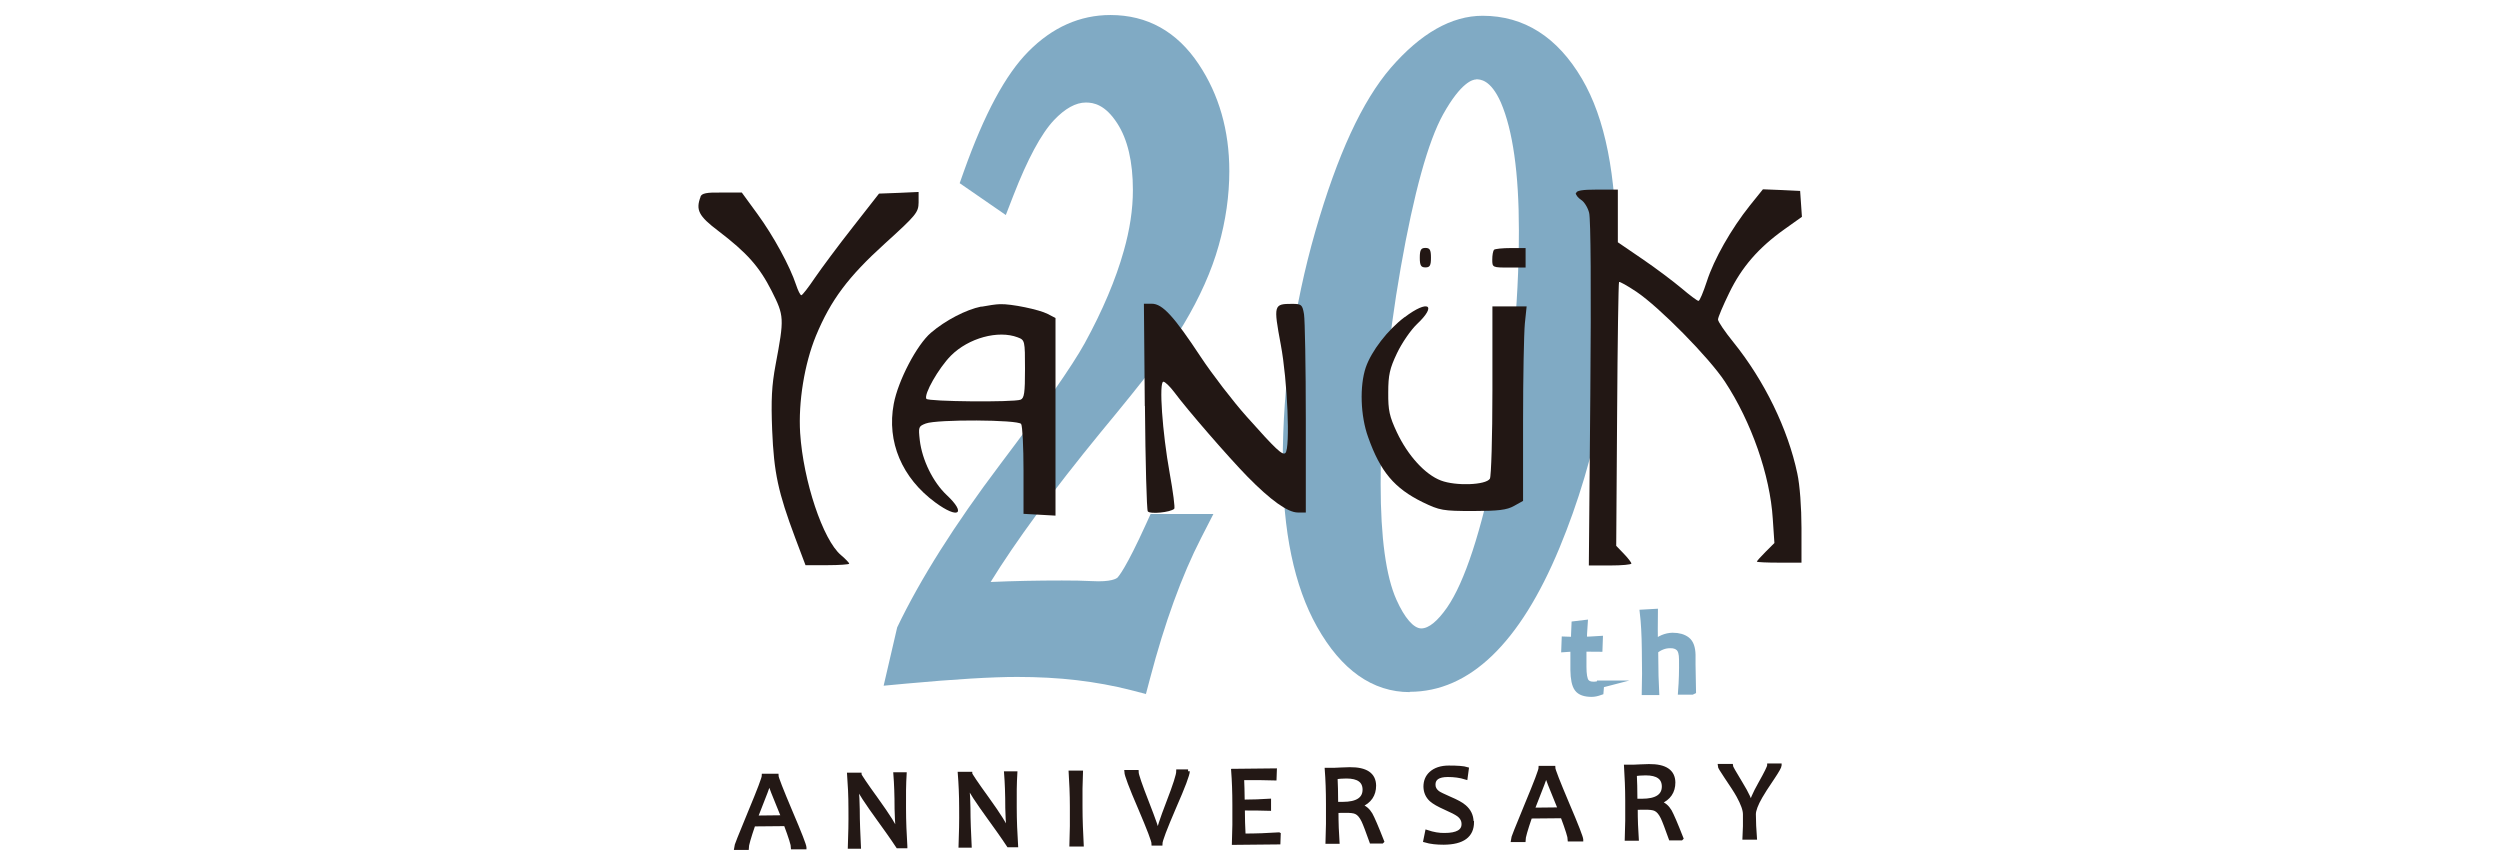 <?xml version="1.0" encoding="UTF-8"?><svg id="_レイヤー_1" xmlns="http://www.w3.org/2000/svg" viewBox="0 0 168 58"><defs><style>.cls-1,.cls-2{fill:#80aac4;}.cls-3{fill:#231815;stroke:#231815;stroke-width:.25px;}.cls-3,.cls-2{stroke-miterlimit:10;}.cls-4{fill:#221714;}.cls-2{stroke:#80aac4;stroke-width:.5px;}</style></defs><g><path class="cls-3" d="m54.07,56.95h-.79c0-.16-.16-.68-.49-1.56l-2.15.02c-.3.87-.45,1.4-.45,1.58h-.75c0-.08.31-.88.94-2.39.63-1.51.94-2.33.94-2.48h.87c0,.14.32.95.94,2.42.63,1.47.94,2.28.94,2.41Zm-1.45-2.04c-.6-1.45-.9-2.23-.9-2.32h-.04c0,.08-.29.86-.88,2.34l1.82-.02Z"/><path class="cls-3" d="m60.85,56.88h-.52s-.41-.63-1.24-1.77c-.87-1.2-1.36-1.95-1.48-2.27h-.04c.05.6.08,1.11.08,1.54,0,.84.04,1.68.08,2.53h-.63c.03-.8.05-1.65.04-2.55,0-.88-.04-1.65-.09-2.31h.72c0,.06.38.63,1.14,1.68.8,1.11,1.25,1.84,1.37,2.17h.04c-.05-.61-.07-1.12-.08-1.54,0-.92-.03-1.7-.08-2.34h.64c-.04.65-.05,1.42-.04,2.3,0,.89.04,1.74.09,2.55Z"/><path class="cls-3" d="m68.29,56.81h-.52s-.41-.63-1.24-1.77c-.87-1.2-1.36-1.95-1.48-2.27h-.04c.05.6.08,1.11.08,1.54,0,.84.04,1.68.08,2.53h-.63c.03-.8.05-1.65.04-2.55,0-.88-.04-1.65-.09-2.3h.72c0,.06.38.63,1.14,1.68.8,1.11,1.25,1.84,1.37,2.17h.04c-.05-.61-.07-1.12-.08-1.54,0-.92-.03-1.7-.08-2.34h.64c-.04.65-.05,1.42-.04,2.3,0,.89.04,1.74.09,2.55Z"/><path class="cls-3" d="m72.7,56.76h-.71c.03-.8.04-1.65.03-2.55,0-.88-.04-1.65-.08-2.3h.71c-.03.67-.04,1.44-.03,2.3,0,.9.04,1.75.08,2.55Z"/><path class="cls-3" d="m79.83,51.83c0,.21-.3,1.02-.92,2.43-.61,1.42-.92,2.23-.92,2.44h-.48c0-.19-.31-.99-.91-2.4-.61-1.41-.91-2.22-.92-2.43h.71c0,.19.24.88.7,2.06.46,1.18.7,1.86.7,2.03h.04c0-.19.22-.87.67-2.04.45-1.16.67-1.86.67-2.09h.67Z"/><path class="cls-3" d="m85.94,56.06l-.02.56-3.01.03c.03-.77.04-1.62.03-2.55,0-.88-.03-1.64-.08-2.31l2.82-.03-.02.56c-.68-.02-1.41-.03-2.18-.02.02.38.03.91.04,1.56.66,0,1.25-.03,1.77-.06v.56c-.55-.02-1.14-.02-1.76-.02,0,.64.02,1.24.05,1.8.83,0,1.61-.03,2.36-.08Z"/><path class="cls-3" d="m92.87,56.56h-.72c-.25-.7-.43-1.18-.54-1.41-.14-.29-.3-.48-.48-.56-.14-.07-.39-.1-.75-.09-.21,0-.4,0-.56.01,0,.8.03,1.49.07,2.07h-.69c.03-.76.04-1.62.03-2.55,0-.88-.03-1.64-.08-2.31h.53c.11,0,.25-.01.43-.02.17,0,.37-.01.59-.02,1.09-.01,1.64.36,1.65,1.11,0,.62-.3,1.07-.91,1.33v.04c.27.08.5.27.67.56.14.25.4.85.78,1.82Zm-1.18-3.49c0-.59-.41-.88-1.21-.88-.29,0-.53.02-.72.06.02.43.04,1.02.04,1.76.15,0,.29,0,.43,0,.98,0,1.46-.33,1.46-.95Z"/><path class="cls-3" d="m98.93,55.24c0,.92-.63,1.39-1.91,1.4-.47,0-.88-.04-1.25-.15l.12-.59c.42.14.82.21,1.19.2.85,0,1.27-.25,1.26-.73,0-.24-.11-.45-.34-.62-.15-.11-.44-.26-.87-.45-.45-.2-.77-.38-.96-.55-.25-.23-.38-.52-.39-.88,0-.37.12-.67.37-.9.28-.26.69-.4,1.21-.4.59,0,1,.03,1.22.1l-.08.59c-.38-.12-.78-.17-1.21-.17-.64,0-.96.22-.95.65,0,.21.1.38.28.52.12.09.39.21.79.39.47.2.81.38,1.01.56.31.27.47.6.48,1Z"/><path class="cls-3" d="m106.27,56.42h-.79c0-.16-.16-.68-.49-1.56l-2.15.02c-.3.87-.45,1.4-.45,1.58h-.75c0-.08.31-.88.94-2.39s.94-2.33.94-2.48h.87c0,.14.32.95.94,2.42.63,1.47.94,2.28.94,2.41Zm-1.45-2.04c-.6-1.45-.9-2.23-.9-2.32h-.04c0,.08-.29.86-.88,2.34l1.82-.02Z"/><path class="cls-3" d="m112.98,56.35h-.72c-.25-.7-.43-1.18-.54-1.41-.14-.29-.3-.48-.48-.56-.14-.07-.39-.1-.75-.09-.21,0-.4,0-.56.01,0,.8.03,1.49.07,2.07h-.69c.03-.76.04-1.62.03-2.55,0-.88-.04-1.64-.08-2.31h.53c.11,0,.25-.01.43-.02s.37-.01.59-.02c1.09-.01,1.64.36,1.65,1.11,0,.62-.3,1.07-.91,1.33v.04c.27.08.5.27.67.56.14.25.4.85.78,1.82Zm-1.18-3.49c0-.59-.41-.88-1.21-.88-.29,0-.53.02-.72.06.02.43.04,1.02.04,1.76.15,0,.29,0,.43,0,.98,0,1.46-.33,1.46-.95Z"/><path class="cls-3" d="m119.6,51.43c0,.09-.15.36-.45.81-.43.63-.7,1.06-.83,1.29-.3.52-.45.92-.45,1.19,0,.51.03,1.04.07,1.58h-.72c.03-.51.04-1.04.03-1.58,0-.3-.15-.71-.44-1.24-.16-.29-.44-.72-.82-1.28-.29-.43-.44-.68-.44-.74h.77c0,.06.22.45.66,1.17.44.72.66,1.2.66,1.44h.04c0-.24.2-.71.6-1.42.4-.71.6-1.12.6-1.22h.72Z"/></g><g><path class="cls-2" d="m107.55,45.98l-.04.49c-.2.07-.38.11-.55.11-.45,0-.76-.11-.92-.33-.17-.23-.25-.63-.26-1.22,0-.38,0-.88,0-1.49-.14,0-.34.01-.61.03l.02-.54c.24.01.45.02.63.02,0-.15,0-.5.03-1.06l.59-.07c-.04.52-.05.9-.05,1.12.24,0,.6-.02,1.07-.05l-.02.56c-.45,0-.81-.01-1.08-.01,0,.38,0,.8,0,1.27,0,.51.06.85.17,1.01.11.16.31.25.61.24.1,0,.24-.03.43-.08Z"/><path class="cls-2" d="m113.7,46.43h-.68c.05-.65.07-1.35.06-2.11,0-.4-.08-.67-.23-.81-.15-.14-.36-.21-.63-.2-.37,0-.72.14-1.04.4.01,1.36.03,2.27.06,2.75h-.66c.02-.65.02-1.58,0-2.78-.01-1.05-.06-1.87-.13-2.47l.71-.04c-.01.76-.01,1.46,0,2.11h.02c.37-.33.78-.5,1.22-.51.4,0,.71.09.94.27.23.18.34.51.35.97,0,.05,0,.14,0,.28,0,.14,0,.26,0,.36,0,.36.01.95.03,1.77Z"/></g><g><g><path class="cls-1" d="m67.07,12.77l-1.27-.88c1.32-3.69,2.68-6.24,4.09-7.66,1.41-1.42,2.99-2.13,4.74-2.13,2.1,0,3.77.94,5.02,2.82,1.25,1.88,1.87,4.07,1.87,6.58,0,1.55-.23,3.12-.67,4.72s-1.19,3.26-2.22,5c-.67,1.15-2.5,3.53-5.5,7.15-4.03,4.93-6.86,8.92-8.5,11.95,2.18-.14,4.43-.21,6.75-.21.75,0,1.4.01,1.95.04,1.22.07,2.05-.09,2.5-.49.45-.4,1.19-1.74,2.22-4.01h1.72c-1.35,2.63-2.52,5.86-3.52,9.68-1.18-.31-2.43-.53-3.75-.69-1.32-.15-2.7-.23-4.15-.23-1.72,0-4.24.15-7.57.46l.5-2.22c1.52-3.17,3.78-6.75,6.8-10.75,2.98-3.95,4.91-6.71,5.77-8.28,1.25-2.28,2.16-4.43,2.72-6.45.43-1.5.65-2.96.65-4.37,0-2.12-.41-3.81-1.22-5.08-.82-1.27-1.82-1.9-3.02-1.9-1,0-1.98.51-2.94,1.52-.96,1.01-1.95,2.83-2.96,5.45Z"/><path class="cls-1" d="m77.02,46.64l-1.05-.27c-1.13-.29-2.34-.51-3.6-.66-1.27-.15-2.62-.22-4.02-.22-1.68,0-4.19.15-7.47.45l-1.5.14.91-3.92c1.54-3.22,3.86-6.9,6.91-10.94,2.94-3.89,4.85-6.63,5.69-8.15,1.2-2.19,2.09-4.29,2.63-6.22.4-1.41.61-2.77.61-4.08,0-1.89-.35-3.4-1.05-4.48-.81-1.26-1.59-1.4-2.11-1.4-.68,0-1.4.4-2.14,1.18-.86.91-1.78,2.62-2.74,5.09l-.5,1.29-3.1-2.14.28-.79c1.38-3.87,2.8-6.51,4.34-8.06,1.61-1.63,3.47-2.45,5.51-2.45,2.48,0,4.47,1.11,5.93,3.3,1.37,2.05,2.06,4.47,2.06,7.19,0,1.64-.24,3.33-.72,5.02-.47,1.68-1.26,3.45-2.34,5.26-.7,1.2-2.53,3.59-5.6,7.29-3.24,3.96-5.71,7.33-7.38,10.04,1.56-.07,3.17-.1,4.79-.1.77,0,1.43.01,1.99.04,1.35.08,1.69-.19,1.73-.22.08-.08.57-.61,1.95-3.65l.29-.64h4.22l-.82,1.6c-1.31,2.55-2.46,5.73-3.44,9.46l-.28,1.06Zm-8.68-3.35c1.49,0,2.93.08,4.27.24.98.11,1.93.27,2.84.47.35-1.25.71-2.44,1.1-3.56,0,0-.02.01-.02.02-.68.6-1.75.85-3.29.77-.52-.02-1.15-.03-1.89-.03-2.28,0-4.53.07-6.68.21l-1.62.1c-.27.51-.52,1-.76,1.49l-.14.63c2.63-.22,4.7-.33,6.18-.33Zm4.62-38.6c1.09,0,2.66.42,3.94,2.41.93,1.44,1.4,3.35,1.4,5.67,0,1.51-.23,3.08-.69,4.68-.58,2.09-1.53,4.33-2.82,6.68-.28.5-.65,1.1-1.11,1.82,2.12-2.61,3.46-4.38,3.98-5.28.99-1.66,1.7-3.25,2.12-4.75.42-1.49.63-2.98.63-4.42,0-2.28-.57-4.29-1.69-5.97-1.04-1.57-2.39-2.33-4.11-2.33-1.46,0-2.75.59-3.96,1.81-.28.28-.56.61-.83,1,1-.86,2.05-1.3,3.14-1.3Z"/></g><g><path class="cls-1" d="m99.64,2.17c2.38,0,4.29,1.23,5.74,3.7,1.44,2.47,2.16,6.16,2.16,11.07,0,6.98-1.25,13.47-3.74,19.47s-5.51,9-9.06,9c-2.08,0-3.84-1.28-5.29-3.84-1.44-2.56-2.16-6.05-2.16-10.47,0-5.19.72-10.27,2.15-15.24,1.43-4.97,3.05-8.49,4.85-10.57,1.8-2.08,3.58-3.12,5.35-3.12Zm-.45,2.08c-1.03,0-2.09.97-3.16,2.91-1.07,1.94-2.07,5.49-2.97,10.64-.91,5.16-1.36,10.07-1.36,14.75,0,3.76.39,6.5,1.16,8.21.77,1.72,1.66,2.57,2.66,2.57.88,0,1.76-.62,2.62-1.87,1.28-1.86,2.44-5.35,3.47-10.49,1.03-5.13,1.55-10.3,1.55-15.49,0-4.02-.43-7.03-1.3-9.02-.65-1.48-1.54-2.22-2.67-2.22Z"/><path class="cls-1" d="m94.74,46.51c-2.5,0-4.6-1.48-6.24-4.4-1.53-2.72-2.3-6.42-2.3-11.01,0-5.27.74-10.5,2.19-15.55,1.49-5.17,3.15-8.76,5.07-10.99,2.01-2.32,4.08-3.5,6.17-3.5,2.79,0,5.03,1.43,6.68,4.24,1.56,2.66,2.31,6.46,2.31,11.62,0,7.09-1.29,13.78-3.82,19.89-2.66,6.42-6.05,9.68-10.07,9.68Zm1.52-41.68c-.38.34-.76.73-1.15,1.17-1.69,1.95-3.24,5.37-4.62,10.16-1.4,4.85-2.11,9.87-2.11,14.94,0,4.21.68,7.55,2.02,9.93,1.24,2.2,2.65,3.27,4.31,3.28-1.12-.33-2.07-1.37-2.86-3.1-.85-1.88-1.26-4.71-1.26-8.67,0-4.72.46-9.75,1.38-14.94.94-5.33,1.95-8.92,3.09-10.99.39-.71.79-1.3,1.19-1.79Zm3.91-1.54c.92.27,1.94,1.01,2.69,2.73.94,2.16,1.39,5.26,1.39,9.46,0,5.24-.53,10.53-1.57,15.71-1.07,5.33-2.27,8.89-3.65,10.89-.13.19-.27.37-.4.54,1.5-1.38,2.89-3.6,4.15-6.64,2.42-5.84,3.65-12.25,3.65-19.05,0-4.69-.68-8.23-2.01-10.51-1.13-1.93-2.53-2.96-4.26-3.13Zm-.98,2.05c-.21,0-1,.17-2.21,2.34-1.01,1.82-1.97,5.29-2.85,10.3-.89,5.07-1.35,9.97-1.35,14.56,0,3.59.36,6.2,1.06,7.76.55,1.23,1.16,1.93,1.67,1.93s1.1-.5,1.73-1.4c1.19-1.72,2.3-5.11,3.3-10.08,1.01-5.04,1.53-10.18,1.53-15.27,0-3.85-.41-6.73-1.21-8.59-.69-1.56-1.4-1.56-1.67-1.56Z"/></g></g><g><g><path class="cls-4" d="m105.89,12.97c0,.13.16.33.36.46.2.12.45.51.54.87.11.39.14,5.19.08,12.17l-.1,11.53h1.43c.79,0,1.43-.06,1.43-.13s-.23-.37-.51-.66l-.51-.53.06-8.83c.03-4.86.09-8.86.13-8.9.04-.04.56.25,1.16.65,1.55,1.04,4.89,4.43,5.95,6.04,1.78,2.7,3.04,6.3,3.22,9.22l.11,1.63-.59.59c-.32.32-.59.62-.59.66s.68.07,1.5.07h1.5v-2.33c0-1.35-.11-2.89-.28-3.66-.63-2.99-2.21-6.24-4.3-8.83-.56-.69-1.03-1.38-1.03-1.52s.34-.94.75-1.78c.84-1.74,1.98-3.05,3.71-4.28l1.18-.84-.06-.87-.06-.87-1.25-.06-1.25-.05-.87,1.08c-1.27,1.59-2.42,3.62-2.9,5.11-.24.73-.48,1.31-.56,1.31s-.6-.39-1.14-.85c-.55-.46-1.74-1.36-2.64-1.97l-1.64-1.12v-3.54h-1.4c-1.01,0-1.4.07-1.4.24"/><path class="cls-4" d="m47.08,13.22c-.34.89-.13,1.3,1.18,2.29,1.94,1.48,2.77,2.41,3.6,4.05.84,1.67.85,1.81.26,4.95-.26,1.4-.31,2.34-.23,4.4.12,2.87.4,4.17,1.55,7.24l.69,1.83h1.47c.8,0,1.47-.05,1.47-.1s-.24-.31-.56-.58c-1.21-1.02-2.53-4.98-2.74-8.2-.13-2.09.29-4.65,1.06-6.53,1-2.41,2.16-3.96,4.63-6.2,2.12-1.92,2.26-2.1,2.27-2.76v-.71s-1.33.06-1.33.06l-1.33.05-1.76,2.25c-.97,1.23-2.11,2.77-2.55,3.41-.43.64-.84,1.17-.91,1.17s-.23-.32-.35-.69c-.42-1.27-1.52-3.29-2.6-4.77l-1.05-1.44h-1.33c-1.05-.02-1.36.05-1.45.28"/><path class="cls-4" d="m95.41,17.32c0,.52.08.65.38.65s.37-.13.37-.65-.07-.66-.37-.66-.38.13-.38.66"/><path class="cls-4" d="m100.4,16.79c-.07.07-.12.36-.12.66,0,.52.02.53,1.12.53h1.12v-1.31h-1c-.54,0-1.06.05-1.13.12"/><path class="cls-4" d="m65.94,20.6c-1.03.21-2.41.93-3.38,1.76-.95.81-2.21,3.22-2.5,4.78-.48,2.55.55,4.98,2.8,6.63,1.55,1.14,2.11.76.75-.51-.91-.86-1.64-2.34-1.8-3.67-.1-.9-.09-.94.4-1.13.75-.29,6.22-.26,6.41.03.09.13.16,1.55.16,3.14v2.9l1.08.06,1.07.06v-13.28l-.52-.27c-.57-.3-2.47-.69-3.2-.66-.27,0-.82.09-1.25.17m2.43,2.06c.48.18.49.22.49,2.13,0,1.61-.05,1.96-.3,2.06-.49.18-6.21.13-6.33-.06-.18-.3.82-2.06,1.65-2.9,1.19-1.19,3.18-1.73,4.49-1.23"/><path class="cls-4" d="m94.39,21.31c-1.14.86-2.23,2.28-2.61,3.38-.42,1.24-.36,3.26.16,4.69.82,2.32,1.77,3.44,3.67,4.37,1.14.55,1.35.59,3.37.59,1.7,0,2.28-.07,2.76-.34l.61-.34v-5.39c0-2.95.06-5.9.12-6.53l.12-1.15h-2.3v5.66c0,3.1-.08,5.77-.17,5.92-.27.43-2.3.5-3.29.12-1.06-.4-2.22-1.67-2.96-3.24-.5-1.07-.59-1.47-.58-2.67,0-1.18.1-1.62.59-2.65.33-.69.92-1.55,1.34-1.95,1.38-1.3.75-1.66-.82-.47"/></g><path class="cls-4" d="m76.94,27.28c.03,3.78.12,6.97.19,7.08.14.21,1.53.07,1.78-.17.06-.06-.08-1.14-.31-2.41-.49-2.71-.73-6.13-.42-6.13.11,0,.44.32.72.69.87,1.18,3.65,4.38,4.93,5.69,1.56,1.59,2.71,2.41,3.38,2.41h.54v-6.31c0-3.48-.06-6.63-.12-7.01-.11-.65-.17-.7-.8-.7-1.24,0-1.26.06-.76,2.75.45,2.39.64,6.95.31,7.27-.19.19-.64-.24-2.61-2.45-.91-1.02-2.31-2.84-3.09-4.02-1.79-2.71-2.56-3.56-3.28-3.56h-.53l.06,6.88Z"/></g></svg>